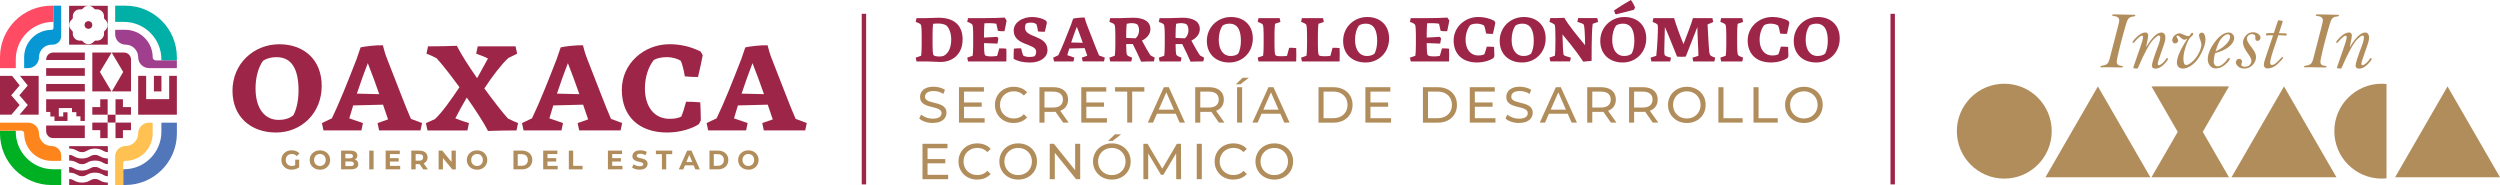 <svg xmlns="http://www.w3.org/2000/svg" id="Capa_1" data-name="Capa 1" viewBox="0 0 798.39 59.08"><defs><style>      .cls-1 {        fill: #9f3f8e;      }      .cls-2 {        fill: #fe851c;      }      .cls-3 {        fill: #5276ba;      }      .cls-4 {        fill: #00b023;      }      .cls-5 {        fill: #ff4c64;      }      .cls-6 {        fill: #fec152;      }      .cls-7 {        fill: #0797d4;      }      .cls-8 {        fill: #b28d5c;      }      .cls-9 {        fill: #9d2648;      }      .cls-10 {        fill: #00afa5;      }    </style></defs><g><g><g><path class="cls-5" d="M5.04,18.96c0-6.61,5.36-11.97,11.97-11.97h.09V1.81h-.63C7.37,1.81,0,9.18,0,18.28v3.48h5.04v-2.8Z"></path><path class="cls-10" d="M39.57,6.99c6.61,0,11.97,5.36,11.97,11.97v.34h4.94v-1.02c0-9.09-7.37-16.47-16.47-16.47h-3.23v5.17h2.78Z"></path><path class="cls-4" d="M17.01,54.05c-6.61,0-11.97-5.36-11.97-11.97v-.35H0v.89c0,9.09,7.37,16.47,16.47,16.47h3.08v-5.03h-2.54Z"></path><path class="cls-2" d="M16.47,46.63c-2.22,0-4.02-1.8-4.02-4.02h0c0-1.89-1.53-3.43-3.43-3.43H0v2.55h6.83c.49,0,.89.4.89.89h0c0,4.83,3.92,8.75,8.75,8.75h3.08s0-1.66,0-1.66c0-1.7-1.38-3.08-3.08-3.08h0Z"></path><path class="cls-7" d="M17.09,1.81v7.09c0,.35-.28.63-.63.63h0c-4.83,0-8.75,3.92-8.75,8.75v3.48h1.26c1.92,0,3.47-1.55,3.47-3.47h0c0-2.22,1.8-4.02,4.02-4.02h.33c1.52,0,2.75-1.23,2.75-2.75V1.81h-2.46Z"></path><path class="cls-1" d="M51.54,19.29h-1.76c-.56,0-1.02-.46-1.02-1.02h0c0-4.83-3.92-8.75-8.75-8.75h-3.23v1.41c0,1.84,1.49,3.33,3.33,3.33h0c2.22,0,4.02,1.8,4.02,4.02h0c0,1.92,1.55,3.47,3.47,3.47h8.88v-2.46h-4.94Z"></path><path class="cls-3" d="M51.54,39.18v2.9c0,6.61-5.36,11.97-11.97,11.97h-.22v5.03h.67c9.09,0,16.47-7.37,16.47-16.47v-3.43h-4.94Z"></path><path class="cls-6" d="M44.13,42.61h0c0,2.22-1.8,4.02-4.02,4.02h0c-1.84,0-3.33,1.49-3.33,3.33v9.13h2.56v-7.05c0-.37.3-.67.67-.67h0c4.83,0,8.75-3.92,8.75-8.75v-3.43h-1.21c-1.89,0-3.43,1.53-3.43,3.43Z"></path><g><rect class="cls-9" x="49.15" y="24.22" width="2.41" height="4.97"></rect><polygon class="cls-9" points="54.03 24.22 54.03 31.66 46.68 31.66 46.68 24.22 44.13 24.22 44.13 36.63 56.48 36.63 56.48 24.22 54.03 24.22"></polygon></g><g><polygon class="cls-9" points="29.48 29.19 35.6 29.19 31.91 22.98 35.66 16.77 29.48 16.77 29.48 29.19"></polygon><path class="cls-9" d="M39.6,16.77h-3.94l3.68,6.21-3.62,6.21h6.12v-10.18c0-1.23-1-2.23-2.23-2.23Z"></path></g><g><g><rect class="cls-9" x="14.74" y="21.76" width="12.35" height="2.46"></rect><path class="cls-9" d="M27.09,19.16v-2.38h-10.11c-1.23,0-2.23,1-2.23,2.23v.15h12.35Z"></path></g><rect class="cls-9" x="14.74" y="26.82" width="12.35" height="2.37"></rect></g><g><polygon class="cls-9" points="34.38 31.7 32.01 31.7 32.01 34.2 29.48 34.2 29.48 36.63 34.38 36.63 34.38 31.7"></polygon><polygon class="cls-9" points="41.83 36.63 41.83 34.2 39.26 34.2 39.26 31.7 36.89 31.7 36.89 36.63 41.83 36.63"></polygon><polygon class="cls-9" points="36.89 39.15 36.89 44.11 39.26 44.11 39.26 41.57 41.83 41.57 41.83 39.15 36.89 39.15"></polygon><polygon class="cls-9" points="29.48 39.15 29.48 41.57 32.01 41.57 32.01 44.11 34.38 44.11 34.38 39.15 29.48 39.15"></polygon><rect class="cls-9" x="34.38" y="36.63" width="2.51" height="2.51"></rect></g><g><polygon class="cls-9" points="6.27 33.55 3.58 30.42 6.29 27.27 3.85 24.22 0 24.22 0 36.63 3.64 36.63 6.27 33.55"></polygon><polygon class="cls-9" points="6.38 24.22 8.86 27.31 6.19 30.42 8.87 33.54 6.24 36.63 12.35 36.63 12.35 24.22 6.38 24.22"></polygon></g><g><path class="cls-9" d="M14.74,40.09v1.78c0,1.23,1,2.23,2.23,2.23h10.11v-4.02h-12.35Z"></path><polygon class="cls-9" points="16.07 35.75 16.07 37.21 17.4 37.21 17.4 38.63 21.56 38.63 21.56 35.86 20.2 35.86 20.2 37.19 18.78 37.19 18.78 34.51 22.99 34.51 22.99 35.82 24.39 35.82 24.39 37.15 25.69 37.15 25.69 38.63 27.09 38.63 27.09 31.7 14.74 31.7 14.74 35.75 16.07 35.75"></polygon></g><g><path class="cls-9" d="M24.66,48.15c.47.26.78.43,1.53.43s1.05-.17,1.53-.43c.57-.32,1.29-.71,2.62-.71s2.05.39,2.62.71c.46.25.77.42,1.48.43v-1.91h-12.35v.77c1.3,0,2.01.4,2.58.71Z"></path><path class="cls-9" d="M31.86,49.9c-.47-.26-.78-.43-1.52-.43s-1.05.17-1.53.43c-.57.32-1.29.71-2.62.71s-2.05-.39-2.62-.71c-.46-.25-.77-.42-1.48-.43v1.81c1.3,0,2.01.4,2.58.71.47.26.78.43,1.53.43s1.05-.17,1.53-.43c.57-.32,1.29-.71,2.62-.71s2.05.39,2.62.71c.46.25.77.42,1.48.43v-1.81c-1.3,0-2.01-.4-2.57-.71Z"></path><path class="cls-9" d="M31.86,57.6c-.47-.26-.78-.43-1.52-.43s-1.05.17-1.53.43c-.57.32-1.29.71-2.62.71s-2.05-.39-2.62-.71c-.46-.25-.77-.42-1.48-.43v1.91h12.35v-.77c-1.3,0-2.01-.4-2.57-.71Z"></path><path class="cls-9" d="M30.33,53.32c-.74,0-1.05.17-1.53.43-.57.32-1.29.71-2.62.71s-2.05-.39-2.62-.71c-.46-.25-.77-.42-1.48-.43v1.81c1.3,0,2.01.4,2.58.71.47.26.78.43,1.53.43s1.05-.17,1.53-.43c.57-.32,1.29-.71,2.62-.71s2.05.39,2.62.71c.46.25.77.42,1.48.43v-1.81c-1.3,0-2.01-.4-2.57-.71-.47-.26-.78-.43-1.52-.43Z"></path></g><path class="cls-9" d="M28.24,1.85c.72,0,1.35.34,1.77.86.17.21.44.33.71.29.66-.08,1.35.13,1.86.64.51.51.72,1.2.64,1.86-.03.27.08.54.29.71.52.41.86,1.05.86,1.77s-.34,1.35-.86,1.77c-.21.17-.33.44-.29.71.08.66-.13,1.35-.64,1.86-.51.51-1.2.72-1.86.64-.27-.03-.54.08-.71.29-.41.52-1.05.86-1.77.86s-1.35-.34-1.77-.86c-.17-.21-.44-.33-.71-.29-.66.08-1.35-.13-1.86-.64s-.72-1.2-.64-1.86c.03-.27-.08-.54-.29-.71-.52-.41-.86-1.05-.86-1.77s.34-1.35.86-1.77c.21-.17.33-.44.29-.71-.08-.66.13-1.35.64-1.86.51-.51,1.2-.72,1.86-.64.27.03.54-.08.71-.29.41-.52,1.05-.86,1.77-.86h-6.17v12.41h12.35V1.85h-6.17Z"></path><circle class="cls-9" cx="28.24" cy="7.98" r="1.23"></circle></g><g><path class="cls-9" d="M74.24,29.03c0-8.86,6.95-14.9,14.94-14.9s13.56,5.03,13.56,13.29c0,8.79-6.54,14.9-14.6,14.9s-13.89-5.03-13.89-13.29ZM93.7,36.78c.84-1.51,1.64-4.33,1.64-7.82,0-6.68-2.01-10.71-7.08-10.71-1.68,0-3.22.44-4.3,1.21-1.41,2.01-2.35,5.1-2.35,8.76,0,6.21,2.75,10.07,7.38,10.07,2.01,0,3.69-.57,4.7-1.51Z"></path><path class="cls-9" d="M115.38,41.65h-12.08l-.5-2.35,3.19-1.51c2.28-4.66,5.17-11.91,7.89-18.93l1.28-3.73c1.01-.27,5-.77,7.11-.67.3,1.21.74,2.82,1.38,4.4,2.82,7.11,5.97,15.54,7.58,19.1l3.56,1.34-.5,2.35h-13.22l-.5-2.35,3.36-1.17c-.47-1.34-1.01-2.95-1.61-4.7l-9.53.24c-.44,1.44-.87,2.85-1.24,4.13l4.36,1.51-.5,2.35ZM121.12,30.07c-1.11-3.15-2.35-6.61-3.66-9.9-1.17,2.99-2.38,6.41-3.49,9.73l7.15.17Z"></path><path class="cls-9" d="M138.94,37.99c2.21-2.05,5-5.97,7.79-10.14-2.95-4.03-5.77-7.62-7.32-9.26-.94-.5-2.11-1.07-3.22-1.44l.5-2.35c3.02,0,6.75-.07,9.2-.17,1.34,2.65,3.79,6.51,6.48,10.34,1.24-2.21,2.45-4.4,3.46-6.28-.84-.47-2.45-1.11-3.76-1.54l.5-2.35h12.08l.5,2.35c-.81.37-2.01.97-2.82,1.38-2.28,2.11-5.03,5.74-7.65,9.7,3.02,4.16,5.97,7.92,7.55,9.63.94.47,2.11,1.01,3.22,1.44l-.5,2.35c-2.95,0-6.68.07-9.1.17-1.38-2.72-3.99-6.71-6.78-10.67-1.31,2.25-2.65,4.67-3.66,6.65,1.17.47,2.85,1.04,4.36,1.51l-.5,2.35h-12.75l-.5-2.35c.81-.34,2.05-.87,2.92-1.31Z"></path><path class="cls-9" d="M179.28,41.65h-12.08l-.5-2.35,3.19-1.51c2.28-4.66,5.17-11.91,7.89-18.93l1.28-3.73c1.01-.27,5-.77,7.11-.67.3,1.21.74,2.82,1.38,4.4,2.82,7.11,5.97,15.54,7.58,19.1l3.56,1.34-.5,2.35h-13.22l-.5-2.35,3.36-1.17c-.47-1.34-1.01-2.95-1.61-4.7l-9.53.24c-.44,1.44-.87,2.85-1.24,4.13l4.36,1.51-.5,2.35ZM185.02,30.07c-1.11-3.15-2.35-6.61-3.66-9.9-1.17,2.99-2.38,6.41-3.49,9.73l7.15.17Z"></path><path class="cls-9" d="M217.6,37.22c.34-.77.91-2.58,1.51-4.73.97-.03,3.52.07,4.53.2.1,1.64.17,4.26.17,5.74l-.6,1.21c-2.28,1.48-6.01,2.68-10.2,2.68-8.93,0-14.43-5.17-14.43-13.63s7.11-14.57,15.27-14.57c3.86,0,7.18.97,9.9,2.35l.67,1.17c-.37,2.05-1.04,5-1.51,6.95-.91.03-3.19-.07-4.2-.2-.37-2.18-.87-4.09-1.31-4.97-.87-.6-2.55-1.17-4.53-1.17-1.71,0-3.22.4-4.06.91-1.68,2.05-2.85,5.37-2.85,9.06,0,5.84,2.95,9.73,7.92,9.73,1.78,0,2.85-.3,3.73-.74Z"></path><path class="cls-9" d="M238.24,41.65h-12.08l-.5-2.35,3.19-1.51c2.28-4.66,5.17-11.91,7.89-18.93l1.28-3.73c1.01-.27,5-.77,7.11-.67.3,1.21.74,2.82,1.38,4.4,2.82,7.11,5.97,15.54,7.58,19.1l3.56,1.34-.5,2.35h-13.22l-.5-2.35,3.36-1.17c-.47-1.34-1.01-2.95-1.61-4.7l-9.53.24c-.44,1.44-.87,2.85-1.24,4.13l4.36,1.51-.5,2.35ZM243.98,30.07c-1.11-3.15-2.35-6.61-3.66-9.9-1.17,2.99-2.38,6.41-3.49,9.73l7.15.17Z"></path></g><g><path class="cls-8" d="M93.11,54.19c-.47,0-.91-.08-1.3-.23-.4-.15-.74-.37-1.03-.65-.29-.28-.52-.61-.68-.98-.16-.38-.24-.79-.24-1.24s.08-.86.24-1.24c.16-.38.39-.7.69-.98s.64-.49,1.04-.65c.4-.15.84-.23,1.32-.23.53,0,1.01.09,1.43.27.42.18.78.43,1.07.77l-.89.82c-.22-.23-.45-.4-.71-.51-.26-.11-.54-.17-.84-.17s-.56.05-.8.14c-.24.09-.45.22-.62.39-.17.17-.31.37-.4.61-.09.23-.14.49-.14.78s.05.54.14.77c.09.23.23.44.4.61.17.17.38.31.62.4.24.09.5.14.78.14s.54-.04.8-.13c.26-.09.51-.24.76-.45l.79,1c-.32.25-.7.43-1.13.56-.43.13-.86.2-1.29.2ZM94.27,53.25v-2.25h1.27v2.43l-1.27-.18Z"></path><path class="cls-8" d="M102.17,54.19c-.47,0-.91-.08-1.31-.23-.4-.15-.75-.37-1.04-.65-.29-.28-.52-.61-.68-.98s-.24-.79-.24-1.23.08-.86.24-1.23c.16-.38.39-.7.69-.98s.64-.5,1.04-.65c.4-.15.83-.23,1.3-.23s.91.08,1.3.23c.4.15.74.37,1.03.65.29.28.52.61.69.98s.25.79.25,1.24-.08.86-.25,1.24c-.17.38-.39.71-.69.98-.29.28-.64.49-1.03.65s-.83.23-1.3.23ZM102.16,53.01c.27,0,.51-.05.74-.14s.42-.22.59-.39c.17-.17.3-.37.4-.61.09-.23.14-.49.14-.78s-.05-.54-.14-.78c-.09-.23-.23-.44-.39-.61-.17-.17-.37-.3-.59-.39-.23-.09-.48-.14-.74-.14s-.51.05-.74.14c-.23.09-.42.22-.59.39s-.3.37-.4.61c-.09.23-.14.49-.14.78s.05.54.14.77c.09.24.23.44.39.61.17.17.37.3.59.39.23.09.48.14.74.14Z"></path><path class="cls-8" d="M108.93,54.09v-5.99h2.92c.75,0,1.32.14,1.7.43.38.29.57.66.57,1.13,0,.31-.08.59-.23.82-.15.23-.36.41-.63.53-.27.13-.58.19-.92.19l.16-.35c.38,0,.71.06,1,.18s.52.3.68.54c.16.24.24.53.24.88,0,.51-.2.91-.61,1.2s-1,.43-1.79.43h-3.1ZM110.3,53.04h1.62c.36,0,.63-.06.82-.17.19-.12.28-.3.28-.56s-.09-.44-.28-.56c-.19-.12-.46-.18-.82-.18h-1.72v-1.01h1.48c.34,0,.59-.06.77-.18.18-.12.27-.29.27-.53s-.09-.41-.27-.53c-.18-.12-.44-.18-.77-.18h-1.38v3.9Z"></path><path class="cls-8" d="M117.92,54.09v-5.99h1.39v5.99h-1.39Z"></path><path class="cls-8" d="M124.54,52.97h3.26v1.11h-4.64v-5.99h4.52v1.11h-3.15v3.76ZM124.44,50.51h2.88v1.08h-2.88v-1.08Z"></path><path class="cls-8" d="M131.35,54.09v-5.99h2.59c.54,0,1,.09,1.39.26s.69.42.9.75c.21.32.32.71.32,1.16s-.11.83-.32,1.15c-.21.32-.51.57-.9.74-.39.17-.85.26-1.39.26h-1.82l.62-.61v2.27h-1.39ZM132.74,51.96l-.62-.65h1.74c.43,0,.75-.09.96-.28.21-.19.32-.44.32-.77s-.11-.59-.32-.77-.53-.27-.96-.27h-1.74l.62-.66v3.4ZM135.16,54.09l-1.5-2.17h1.48l1.51,2.17h-1.5Z"></path><path class="cls-8" d="M140.08,54.09v-5.99h1.15l3.53,4.31h-.56v-4.31h1.37v5.99h-1.14l-3.54-4.31h.56v4.31h-1.37Z"></path><path class="cls-8" d="M152.35,54.19c-.47,0-.91-.08-1.31-.23-.4-.15-.75-.37-1.04-.65-.29-.28-.52-.61-.68-.98s-.24-.79-.24-1.23.08-.86.24-1.23c.16-.38.39-.7.69-.98s.64-.5,1.04-.65c.4-.15.83-.23,1.3-.23s.91.08,1.3.23c.4.15.74.37,1.03.65.29.28.52.61.69.98s.25.79.25,1.24-.08.86-.25,1.24c-.17.38-.39.71-.69.98-.29.28-.64.49-1.03.65s-.83.23-1.3.23ZM152.34,53.01c.27,0,.51-.05.74-.14s.42-.22.59-.39c.17-.17.3-.37.4-.61.09-.23.14-.49.14-.78s-.05-.54-.14-.78c-.09-.23-.23-.44-.39-.61-.17-.17-.37-.3-.59-.39-.23-.09-.48-.14-.74-.14s-.51.05-.74.14c-.23.09-.42.22-.59.39s-.3.37-.4.61c-.09.23-.14.49-.14.78s.05.54.14.77c.09.24.23.44.39.61.17.17.37.3.59.39.23.09.48.14.74.14Z"></path><path class="cls-8" d="M163.97,54.09v-5.99h2.72c.65,0,1.22.12,1.72.37.5.25.88.59,1.16,1.04.28.44.42.97.42,1.58s-.14,1.13-.42,1.58c-.28.45-.67.8-1.16,1.04s-1.07.37-1.72.37h-2.72ZM165.35,52.95h1.27c.4,0,.75-.08,1.04-.23.29-.15.52-.37.68-.65.16-.28.24-.61.24-.98s-.08-.71-.24-.99c-.16-.28-.39-.49-.68-.64-.29-.15-.64-.23-1.04-.23h-1.27v3.71Z"></path><path class="cls-8" d="M174.85,52.97h3.26v1.11h-4.64v-5.99h4.52v1.11h-3.15v3.76ZM174.75,50.51h2.88v1.08h-2.88v-1.08Z"></path><path class="cls-8" d="M181.66,54.09v-5.99h1.39v4.86h3v1.13h-4.39Z"></path><path class="cls-8" d="M195.52,52.97h3.26v1.11h-4.64v-5.99h4.52v1.11h-3.15v3.76ZM195.41,50.51h2.88v1.08h-2.88v-1.08Z"></path><path class="cls-8" d="M204.29,54.19c-.48,0-.94-.06-1.38-.19-.44-.13-.79-.29-1.06-.5l.47-1.04c.26.18.56.33.91.45.35.12.71.18,1.06.18.27,0,.49-.03.66-.08s.29-.13.37-.23c.08-.1.12-.21.12-.33,0-.16-.06-.29-.19-.38-.13-.09-.29-.17-.5-.23s-.43-.12-.68-.17c-.25-.05-.5-.12-.74-.2-.25-.08-.47-.18-.68-.31-.21-.13-.37-.29-.5-.5s-.19-.47-.19-.79c0-.34.09-.65.28-.94.19-.28.46-.51.84-.68.37-.17.84-.25,1.41-.25.38,0,.75.04,1.11.13.36.09.69.22.97.4l-.43,1.05c-.28-.16-.56-.28-.84-.36s-.55-.12-.82-.12-.49.03-.66.09c-.17.06-.29.14-.37.24-.07.1-.11.22-.11.35,0,.15.06.28.19.37.13.09.29.17.5.23.21.06.43.11.68.17.25.06.5.12.74.2.25.07.47.17.68.3.21.13.37.29.5.5s.19.46.19.78c0,.34-.09.64-.28.92-.19.28-.47.5-.84.68-.37.17-.85.26-1.42.26Z"></path><path class="cls-8" d="M211.38,54.09v-4.86h-1.92v-1.13h5.22v1.13h-1.92v4.86h-1.39Z"></path><path class="cls-8" d="M216.78,54.09l2.67-5.99h1.37l2.68,5.99h-1.45l-2.19-5.29h.55l-2.2,5.29h-1.42ZM218.12,52.8l.37-1.05h3.08l.38,1.05h-3.82Z"></path><path class="cls-8" d="M226.57,54.09v-5.99h2.72c.65,0,1.22.12,1.72.37.5.25.88.59,1.16,1.04.28.44.42.97.42,1.58s-.14,1.13-.42,1.58c-.28.45-.67.8-1.16,1.04s-1.07.37-1.72.37h-2.72ZM227.95,52.95h1.27c.4,0,.75-.08,1.04-.23.29-.15.52-.37.68-.65.16-.28.24-.61.24-.98s-.08-.71-.24-.99c-.16-.28-.39-.49-.68-.64-.29-.15-.64-.23-1.04-.23h-1.27v3.71Z"></path><path class="cls-8" d="M238.99,54.19c-.47,0-.91-.08-1.31-.23-.4-.15-.75-.37-1.04-.65-.29-.28-.52-.61-.68-.98s-.24-.79-.24-1.23.08-.86.24-1.23c.16-.38.39-.7.69-.98s.64-.5,1.04-.65c.4-.15.83-.23,1.3-.23s.91.08,1.3.23c.4.15.74.37,1.03.65.29.28.52.61.69.98s.25.79.25,1.24-.08.86-.25,1.24c-.17.38-.39.71-.69.98-.29.28-.64.49-1.03.65s-.83.23-1.3.23ZM238.98,53.01c.27,0,.51-.05.74-.14s.42-.22.59-.39c.17-.17.3-.37.4-.61.09-.23.14-.49.14-.78s-.05-.54-.14-.78c-.09-.23-.23-.44-.39-.61-.17-.17-.37-.3-.59-.39-.23-.09-.48-.14-.74-.14s-.51.05-.74.14c-.23.09-.42.22-.59.39s-.3.37-.4.61c-.09.23-.14.49-.14.78s.05.54.14.77c.09.24.23.44.39.61.17.17.37.3.59.39.23.09.48.14.74.14Z"></path></g></g><g><path class="cls-9" d="M294.17,17.8c.09-.52.17-1.87.17-3.37v-3.46c0-1.07-.05-2.8-.29-3.13-.19-.29-1-.66-1.61-.85l.26-1.21h3.1c.73,0,2.94-.12,3.96-.12,5.73,0,7.66,3.18,7.66,6.92,0,4.83-3.32,7.21-7.06,7.21-1.26,0-3.15-.17-4.43-.17h-3.23l-.26-1.21,1.73-.61ZM298.22,17.7c.4.29,1.97.57,3.22.1,1.49-.81,2.34-2.63,2.34-5.22,0-2.14-.78-3.82-1.57-4.46-.66-.42-1.63-.61-2.63-.61-.57,0-1.16.03-1.59.1-.09.54-.17,1.87-.17,3.36v3.46c0,1.07.05,2.8.29,3.13.03.03.07.09.12.14Z"></path><path class="cls-9" d="M310.62,17.8c.09-.52.17-1.87.17-3.37v-3.46c0-1.07-.05-2.8-.29-3.13-.26-.33-1-.66-1.61-.85l.26-1.21h5.54c2.51,0,4.51-.07,6.16-.17.21.28.48.69.62.95-.16.97-.54,2.72-.69,3.41-.45.03-1.57-.02-2.08-.1l-.52-2.3c-.57-.1-1.37-.17-2.09-.17-.62,0-1.18.02-1.7.03-.05.62-.14,2.01-.14,3.55v1.02l4.19-.24.4.52c-.09.52-.19,1.12-.29,1.64l-4.29-.16v.67c0,1.07.05,2.8.29,3.13.03.05.09.09.14.14.36.24,1.12.31,1.83.31s1.42-.07,1.92-.17l.69-2.4c.55-.03,1.76.02,2.25.1.05,1.31.05,2.7,0,4.08h-12.23l-.26-1.21,1.73-.61Z"></path><path class="cls-9" d="M323.73,9.77c0-2.58,2.73-4.34,5.86-4.34,1.7,0,3.25.45,4.41,1.12l.35.61c-.16.88-.54,2.49-.69,2.98-.47.02-1.66-.03-2.16-.1-.14-1.07-.31-1.76-.5-2.3-.47-.35-1.02-.52-1.82-.52-.62,0-1.23.16-1.49.29-.21.31-.35.8-.35,1.35,0,3.34,7.18,2.25,7.18,7.13,0,2.37-2.3,3.98-5.59,3.98-2.33,0-4.1-.48-5.22-1.21-.02-1.09,0-2.16.09-3.22.54-.1,1.78-.16,2.3-.1.22,1.04.45,1.76.66,2.28.45.31,1.19.47,2.14.47.64,0,1.23-.12,1.54-.26.26-.31.47-.8.47-1.47,0-2.61-7.18-1.85-7.18-6.68Z"></path><path class="cls-9" d="M342.83,19.62h-6.23l-.26-1.21,1.64-.78c1.18-2.4,2.66-6.14,4.07-9.76l.66-1.92c.52-.14,2.58-.4,3.67-.35.16.62.38,1.45.71,2.27,1.45,3.67,3.08,8.01,3.91,9.84l1.83.69-.26,1.21h-6.82l-.26-1.21,1.73-.61c-.24-.69-.52-1.52-.83-2.42l-4.91.12c-.23.74-.45,1.47-.64,2.13l2.25.78-.26,1.21ZM345.78,13.65c-.57-1.63-1.21-3.41-1.89-5.1-.61,1.54-1.23,3.3-1.8,5.02l3.68.09Z"></path><path class="cls-9" d="M356.02,17.8c.09-.52.17-1.87.17-3.37v-3.46c0-1.07-.05-2.8-.29-3.13-.19-.29-1-.66-1.61-.85l.26-1.21h3.36c.71,0,2.91-.12,3.93-.12,3.44,0,5.55,1.18,5.55,3.63,0,1.85-1.4,3.01-2.7,3.68.99,1.89,2.08,3.77,2.77,4.74l1.31.69-.26,1.21c-1.33,0-2.51.02-4.08.09-.66-1.57-1.57-3.49-2.66-5.62h-2.11v.35c0,1.07.05,2.8.29,3.13.19.29,1,.66,1.61.85l-.26,1.21h-6.75l-.26-1.21,1.73-.61ZM359.66,12.11l2.98.12c.59-.47,1.12-1.33,1.12-2.54,0-.8-.19-1.4-.47-1.8-.38-.33-1.09-.5-1.87-.5-.54,0-1.12.07-1.59.21-.09.54-.17,1.87-.17,3.37v1.14Z"></path><path class="cls-9" d="M371.8,17.8c.09-.52.17-1.87.17-3.37v-3.46c0-1.07-.05-2.8-.29-3.13-.19-.29-1-.66-1.61-.85l.26-1.21h3.36c.71,0,2.91-.12,3.93-.12,3.44,0,5.55,1.18,5.55,3.63,0,1.85-1.4,3.01-2.7,3.68.99,1.89,2.08,3.77,2.77,4.74l1.31.69-.26,1.21c-1.33,0-2.51.02-4.08.09-.66-1.57-1.57-3.49-2.66-5.62h-2.11v.35c0,1.07.05,2.8.29,3.13.19.29,1,.66,1.61.85l-.26,1.21h-6.75l-.26-1.21,1.73-.61ZM375.43,12.11l2.98.12c.59-.47,1.12-1.33,1.12-2.54,0-.8-.19-1.4-.47-1.8-.38-.33-1.09-.5-1.87-.5-.54,0-1.12.07-1.59.21-.09.54-.17,1.87-.17,3.37v1.14Z"></path><path class="cls-9" d="M385.41,13.11c0-4.57,3.58-7.68,7.7-7.68s6.99,2.59,6.99,6.85c0,4.53-3.37,7.68-7.52,7.68s-7.16-2.59-7.16-6.85ZM395.44,17.11c.43-.78.85-2.23.85-4.03,0-3.44-1.04-5.52-3.65-5.52-.86,0-1.66.22-2.21.62-.73,1.04-1.21,2.63-1.21,4.51,0,3.2,1.42,5.19,3.81,5.19,1.04,0,1.9-.29,2.42-.78Z"></path><path class="cls-9" d="M403.38,17.8c.09-.52.17-1.87.17-3.37v-3.46c0-1.07-.05-2.8-.29-3.13-.19-.29-1-.66-1.61-.85l.26-1.21h6.75l.26,1.21-1.73.61c-.09.52-.17,1.87-.17,3.37v3.46c0,1.07.05,2.8.29,3.13.03.05.09.1.14.16.36.21,1.09.24,1.76.24s1.33-.05,1.8-.12l.69-2.58c.55-.03,1.76.02,2.25.1.05,1.37.05,2.82,0,4.26h-12.04l-.26-1.21,1.73-.61Z"></path><path class="cls-9" d="M417.24,17.8c.09-.52.17-1.87.17-3.37v-3.46c0-1.07-.05-2.8-.29-3.13-.19-.29-1-.66-1.61-.85l.26-1.21h6.75l.26,1.21-1.73.61c-.09.52-.17,1.87-.17,3.37v3.46c0,1.07.05,2.8.29,3.13.03.05.09.1.14.16.36.21,1.09.24,1.76.24s1.33-.05,1.8-.12l.69-2.58c.55-.03,1.76.02,2.25.1.05,1.37.05,2.82,0,4.26h-12.04l-.26-1.21,1.73-.61Z"></path><path class="cls-9" d="M428.93,13.11c0-4.57,3.58-7.68,7.7-7.68s6.99,2.59,6.99,6.85c0,4.53-3.37,7.68-7.52,7.68s-7.16-2.59-7.16-6.85ZM438.96,17.11c.43-.78.85-2.23.85-4.03,0-3.44-1.04-5.52-3.65-5.52-.86,0-1.66.22-2.21.62-.73,1.04-1.21,2.63-1.21,4.51,0,3.2,1.42,5.19,3.81,5.19,1.04,0,1.9-.29,2.42-.78Z"></path><path class="cls-9" d="M452,17.8c.09-.52.17-1.87.17-3.37v-3.46c0-1.07-.05-2.8-.29-3.13-.26-.33-1-.66-1.61-.85l.26-1.21h5.54c2.51,0,4.51-.07,6.16-.17.21.28.48.69.62.95-.16.97-.54,2.72-.69,3.41-.45.03-1.57-.02-2.08-.1l-.52-2.3c-.57-.1-1.37-.17-2.09-.17-.62,0-1.18.02-1.7.03-.05.62-.14,2.01-.14,3.55v1.02l4.19-.24.4.52c-.09.52-.19,1.12-.29,1.64l-4.29-.16v.67c0,1.07.05,2.8.29,3.13.03.05.09.09.14.14.36.24,1.12.31,1.83.31s1.42-.07,1.92-.17l.69-2.4c.55-.03,1.76.02,2.25.1.05,1.31.05,2.7,0,4.08h-12.23l-.26-1.21,1.73-.61Z"></path><path class="cls-9" d="M474.04,17.33c.17-.4.47-1.33.78-2.44.5-.02,1.82.03,2.33.1.05.85.09,2.2.09,2.96l-.31.62c-1.18.76-3.1,1.38-5.26,1.38-4.6,0-7.44-2.66-7.44-7.02s3.67-7.51,7.87-7.51c1.99,0,3.7.5,5.1,1.21l.35.61c-.19,1.06-.54,2.58-.78,3.58-.47.02-1.64-.03-2.16-.1-.19-1.12-.45-2.11-.67-2.56-.45-.31-1.31-.61-2.34-.61-.88,0-1.66.21-2.09.47-.86,1.06-1.47,2.77-1.47,4.67,0,3.01,1.52,5.02,4.08,5.02.92,0,1.47-.16,1.92-.38Z"></path><path class="cls-9" d="M478.93,13.11c0-4.57,3.58-7.68,7.7-7.68s6.99,2.59,6.99,6.85c0,4.53-3.37,7.68-7.52,7.68s-7.16-2.59-7.16-6.85ZM488.97,17.11c.43-.78.85-2.23.85-4.03,0-3.44-1.04-5.52-3.65-5.52-.86,0-1.66.22-2.21.62-.73,1.04-1.21,2.63-1.21,4.51,0,3.2,1.42,5.19,3.81,5.19,1.04,0,1.9-.29,2.42-.78Z"></path><path class="cls-9" d="M496.44,7.84c-.35-.29-1-.62-1.61-.85l.26-1.21c1.44,0,3.18-.03,4.5-.09,1.12,2.09,4.32,5.99,6.62,8.75-.03-3.75-.21-6.18-.43-6.61-.19-.28-1.28-.61-2.04-.85l.26-1.21h6.11l.26,1.21-1.73.62c-.23,1.11-.35,5.62-.35,11.83l-2.68.26-1.78-2.59c-1.42-1.94-3.27-4.24-4.84-6.11.07,3.67.21,6.16.38,6.56.26.31,1.37.59,2.3.85l-.26,1.21h-6.31l-.26-1.21,1.73-.61c.09-.52.17-2.28.17-5.21,0-2.7-.05-4.43-.29-4.76Z"></path><path class="cls-9" d="M511.05,13.11c0-4.57,3.58-7.68,7.7-7.68s6.99,2.59,6.99,6.85c0,4.53-3.37,7.68-7.52,7.68s-7.16-2.59-7.16-6.85ZM521.09,17.11c.43-.78.85-2.23.85-4.03,0-3.44-1.04-5.52-3.65-5.52-.86,0-1.66.22-2.21.62-.73,1.04-1.21,2.63-1.21,4.51,0,3.2,1.42,5.19,3.81,5.19,1.04,0,1.9-.29,2.42-.78ZM520.83,0c.48.59,1.06,1.63,1.33,2.42l-.35.71-5.66,1.44-.35-.17-.35-1.06c1.57-1.09,3.58-2.34,5.36-3.34Z"></path><path class="cls-9" d="M533.38,19.62h-6l-.26-1.21,1.82-.59c.14-1.11.33-3.55.43-5.67.14-2.7.14-3.82-.02-4.29-.21-.28-1.02-.66-1.59-.86l.26-1.21h6.61c.57,1.94,1.95,5.81,3.01,8.3,1.04-2.8,2.53-6.47,3.01-8.3h6.23l.24,1.23-1.8.8.36,6.49c.1,1.9.21,2.91.47,3.27.19.29,1,.66,1.61.85l-.26,1.21h-6.75l-.26-1.21,1.9-.61c.05-1.14-.28-5.83-.33-9.2l-3.7,9.46c-.92.09-1.87.09-2.78,0-.85-1.97-2.59-6.62-3.89-9.44l-.12,4.22c-.09,3.1-.12,4.27.03,4.65.17.47,1.19.66,2.04.92l-.26,1.21Z"></path><path class="cls-9" d="M551.13,17.8c.09-.52.17-1.87.17-3.37v-3.46c0-1.07-.05-2.8-.29-3.13-.19-.29-1-.66-1.61-.85l.26-1.21h6.75l.26,1.21-1.73.61c-.09.52-.17,1.87-.17,3.37v3.46c0,1.07.05,2.8.29,3.13.19.29,1,.66,1.61.85l-.26,1.21h-6.75l-.26-1.21,1.73-.61Z"></path><path class="cls-9" d="M567.94,17.33c.17-.4.47-1.33.78-2.44.5-.02,1.82.03,2.33.1.05.85.09,2.2.09,2.96l-.31.62c-1.18.76-3.1,1.38-5.26,1.38-4.6,0-7.44-2.66-7.44-7.02s3.67-7.51,7.87-7.51c1.99,0,3.7.5,5.1,1.21l.35.61c-.19,1.06-.54,2.58-.78,3.58-.47.02-1.64-.03-2.16-.1-.19-1.12-.45-2.11-.67-2.56-.45-.31-1.31-.61-2.34-.61-.88,0-1.66.21-2.09.47-.86,1.06-1.47,2.77-1.47,4.67,0,3.01,1.52,5.02,4.08,5.02.92,0,1.47-.16,1.92-.38Z"></path><path class="cls-9" d="M572.84,13.11c0-4.57,3.58-7.68,7.7-7.68s6.99,2.59,6.99,6.85c0,4.53-3.37,7.68-7.52,7.68s-7.16-2.59-7.16-6.85ZM582.87,17.11c.43-.78.85-2.23.85-4.03,0-3.44-1.04-5.52-3.65-5.52-.86,0-1.66.22-2.21.62-.73,1.04-1.21,2.63-1.21,4.51,0,3.2,1.42,5.19,3.81,5.19,1.04,0,1.9-.29,2.42-.78Z"></path></g><g><path class="cls-8" d="M297.89,39.28c-.86,0-1.69-.13-2.47-.4-.79-.26-1.41-.61-1.86-1.03l.6-1.26c.43.38.98.69,1.65.94.67.25,1.36.37,2.08.37.66,0,1.19-.08,1.6-.23.41-.15.71-.36.9-.62.19-.26.29-.56.29-.9,0-.39-.13-.7-.38-.94-.25-.24-.58-.43-.99-.57-.4-.15-.85-.27-1.33-.38-.48-.11-.97-.23-1.46-.38-.49-.15-.94-.33-1.34-.56-.4-.23-.73-.53-.98-.91-.25-.38-.37-.87-.37-1.48s.15-1.12.46-1.61c.31-.49.78-.88,1.42-1.18s1.46-.44,2.45-.44c.66,0,1.31.09,1.95.26.65.17,1.21.42,1.68.74l-.53,1.29c-.48-.32-1-.56-1.53-.7-.54-.15-1.06-.22-1.57-.22-.64,0-1.16.08-1.57.24s-.71.38-.9.65c-.19.27-.28.57-.28.9,0,.4.13.72.38.95.25.24.58.43.99.57.4.14.85.27,1.33.38.48.11.97.24,1.46.38.49.14.94.32,1.34.55.4.23.73.53.98.9.25.38.37.86.37,1.45s-.16,1.1-.47,1.59c-.31.49-.79.88-1.45,1.18-.65.3-1.47.44-2.46.44Z"></path><path class="cls-8" d="M307.86,37.74h6.59v1.41h-8.2v-11.3h7.98v1.41h-6.36v8.49ZM307.71,32.72h5.81v1.37h-5.81v-1.37Z"></path><path class="cls-8" d="M323.71,39.28c-.86,0-1.66-.14-2.38-.43-.73-.29-1.36-.69-1.89-1.21-.53-.52-.95-1.13-1.25-1.83-.3-.7-.45-1.47-.45-2.31s.15-1.61.45-2.31c.3-.7.72-1.31,1.26-1.83.54-.52,1.17-.93,1.9-1.21.73-.29,1.52-.43,2.38-.43s1.68.15,2.41.44c.74.3,1.36.73,1.88,1.32l-1.05,1.02c-.43-.45-.92-.79-1.45-1.01-.54-.22-1.11-.33-1.73-.33s-1.22.11-1.77.32c-.54.22-1.01.52-1.41.9-.4.39-.71.85-.93,1.38s-.33,1.11-.33,1.74.11,1.2.33,1.74.53.99.93,1.38c.4.39.87.69,1.41.9.54.22,1.13.32,1.77.32s1.19-.11,1.73-.33c.54-.22,1.02-.56,1.45-1.03l1.05,1.02c-.52.58-1.14,1.02-1.88,1.32-.74.3-1.55.45-2.43.45Z"></path><path class="cls-8" d="M331.95,39.15v-11.3h4.41c.99,0,1.84.16,2.54.47.7.31,1.24.76,1.62,1.36.38.59.57,1.3.57,2.12s-.19,1.52-.57,2.11c-.38.59-.92,1.04-1.62,1.35-.7.31-1.54.47-2.54.47h-3.52l.73-.74v4.18h-1.62ZM333.56,35.13l-.73-.79h3.47c1.03,0,1.82-.22,2.35-.67.53-.45.8-1.07.8-1.88s-.27-1.43-.8-1.87c-.53-.44-1.32-.66-2.35-.66h-3.47l.73-.81v6.69ZM339.51,39.15l-2.87-4.1h1.73l2.91,4.1h-1.76Z"></path><path class="cls-8" d="M346.92,37.74h6.59v1.41h-8.2v-11.3h7.98v1.41h-6.36v8.49ZM346.77,32.72h5.81v1.37h-5.81v-1.37Z"></path><path class="cls-8" d="M359.98,39.15v-9.9h-3.88v-1.41h9.35v1.41h-3.88v9.9h-1.6Z"></path><path class="cls-8" d="M366.56,39.15l5.12-11.3h1.6l5.14,11.3h-1.7l-4.57-10.4h.65l-4.57,10.4h-1.66ZM368.74,36.32l.44-1.29h6.36l.47,1.29h-7.27Z"></path><path class="cls-8" d="M381.7,39.15v-11.3h4.41c.99,0,1.84.16,2.54.47.7.31,1.24.76,1.62,1.36.38.59.57,1.3.57,2.12s-.19,1.52-.57,2.11c-.38.59-.92,1.04-1.62,1.35-.7.31-1.54.47-2.54.47h-3.52l.73-.74v4.18h-1.62ZM383.32,35.13l-.73-.79h3.47c1.03,0,1.82-.22,2.35-.67.53-.45.8-1.07.8-1.88s-.27-1.43-.8-1.87c-.53-.44-1.32-.66-2.35-.66h-3.47l.73-.81v6.69ZM389.26,39.15l-2.87-4.1h1.73l2.91,4.1h-1.76Z"></path><path class="cls-8" d="M394.66,26.92l2.2-2.1h1.97l-2.71,2.1h-1.45ZM395.06,39.15v-11.3h1.62v11.3h-1.62Z"></path><path class="cls-8" d="M399.97,39.15l5.12-11.3h1.6l5.14,11.3h-1.7l-4.57-10.4h.65l-4.57,10.4h-1.66ZM402.15,36.32l.44-1.29h6.36l.47,1.29h-7.27Z"></path><path class="cls-8" d="M421.08,39.15v-11.3h4.76c1.21,0,2.27.24,3.19.71.92.47,1.64,1.14,2.15,1.99.51.85.77,1.84.77,2.96s-.26,2.1-.77,2.96c-.51.85-1.23,1.51-2.15,1.99-.92.47-1.98.71-3.19.71h-4.76ZM422.69,37.74h3.05c.94,0,1.75-.18,2.43-.53.68-.36,1.21-.85,1.59-1.49.38-.64.57-1.38.57-2.22s-.19-1.59-.57-2.23c-.38-.64-.91-1.13-1.59-1.49-.68-.36-1.49-.53-2.43-.53h-3.05v8.49Z"></path><path class="cls-8" d="M437.65,37.74h6.59v1.41h-8.2v-11.3h7.98v1.41h-6.36v8.49ZM437.5,32.72h5.81v1.37h-5.81v-1.37Z"></path><path class="cls-8" d="M454.42,39.15v-11.3h4.76c1.21,0,2.27.24,3.19.71.92.47,1.64,1.14,2.15,1.99.51.85.77,1.84.77,2.96s-.26,2.1-.77,2.96c-.51.85-1.23,1.51-2.15,1.99-.92.47-1.98.71-3.19.71h-4.76ZM456.04,37.74h3.05c.94,0,1.75-.18,2.43-.53.68-.36,1.21-.85,1.59-1.49.38-.64.57-1.38.57-2.22s-.19-1.59-.57-2.23c-.38-.64-.91-1.13-1.59-1.49-.68-.36-1.49-.53-2.43-.53h-3.05v8.49Z"></path><path class="cls-8" d="M470.99,37.74h6.59v1.41h-8.2v-11.3h7.98v1.41h-6.36v8.49ZM470.85,32.72h5.81v1.37h-5.81v-1.37Z"></path><path class="cls-8" d="M485.11,39.28c-.86,0-1.69-.13-2.47-.4-.79-.26-1.41-.61-1.86-1.03l.6-1.26c.43.38.98.69,1.65.94.67.25,1.36.37,2.08.37.66,0,1.19-.08,1.6-.23.41-.15.71-.36.9-.62.19-.26.29-.56.29-.9,0-.39-.13-.7-.38-.94-.25-.24-.58-.43-.99-.57-.4-.15-.85-.27-1.33-.38-.48-.11-.97-.23-1.46-.38-.49-.15-.94-.33-1.34-.56-.4-.23-.73-.53-.98-.91-.25-.38-.37-.87-.37-1.48s.15-1.12.46-1.61c.31-.49.78-.88,1.42-1.18s1.46-.44,2.45-.44c.66,0,1.31.09,1.95.26.65.17,1.21.42,1.68.74l-.53,1.29c-.48-.32-1-.56-1.53-.7-.54-.15-1.06-.22-1.57-.22-.64,0-1.16.08-1.57.24s-.71.38-.9.65c-.19.27-.28.57-.28.9,0,.4.13.72.38.95.25.24.58.43.99.57.4.14.85.27,1.33.38.48.11.97.24,1.46.38.49.14.94.32,1.34.55.4.23.73.53.98.9.25.38.37.86.37,1.45s-.16,1.1-.47,1.59c-.31.49-.79.88-1.45,1.18-.65.3-1.47.44-2.46.44Z"></path><path class="cls-8" d="M491.74,39.15l5.12-11.3h1.6l5.14,11.3h-1.7l-4.57-10.4h.65l-4.57,10.4h-1.66ZM493.92,36.32l.44-1.29h6.36l.47,1.29h-7.27Z"></path><path class="cls-8" d="M506.89,39.15v-11.3h4.41c.99,0,1.84.16,2.54.47.7.31,1.24.76,1.62,1.36.38.59.57,1.3.57,2.12s-.19,1.52-.57,2.11c-.38.59-.92,1.04-1.62,1.35-.7.31-1.54.47-2.54.47h-3.52l.73-.74v4.18h-1.62ZM508.51,35.13l-.73-.79h3.47c1.03,0,1.82-.22,2.35-.67.53-.45.8-1.07.8-1.88s-.27-1.43-.8-1.87c-.53-.44-1.32-.66-2.35-.66h-3.47l.73-.81v6.69ZM514.45,39.15l-2.87-4.1h1.73l2.91,4.1h-1.76Z"></path><path class="cls-8" d="M520.25,39.15v-11.3h4.41c.99,0,1.84.16,2.54.47.7.31,1.24.76,1.62,1.36.38.59.57,1.3.57,2.12s-.19,1.52-.57,2.11c-.38.59-.92,1.04-1.62,1.35-.7.31-1.54.47-2.54.47h-3.52l.73-.74v4.18h-1.62ZM521.86,35.13l-.73-.79h3.47c1.03,0,1.82-.22,2.35-.67.53-.45.8-1.07.8-1.88s-.27-1.43-.8-1.87c-.53-.44-1.32-.66-2.35-.66h-3.47l.73-.81v6.69ZM527.81,39.15l-2.87-4.1h1.73l2.91,4.1h-1.76Z"></path><path class="cls-8" d="M538.71,39.28c-.86,0-1.66-.15-2.4-.44-.74-.29-1.38-.7-1.91-1.22-.54-.52-.96-1.13-1.26-1.83-.3-.7-.45-1.46-.45-2.29s.15-1.59.45-2.29c.3-.7.72-1.31,1.26-1.83.54-.52,1.17-.93,1.91-1.22.73-.29,1.53-.44,2.41-.44s1.66.14,2.38.43c.73.29,1.36.69,1.91,1.21.54.52.96,1.13,1.26,1.83.3.7.44,1.47.44,2.31s-.15,1.61-.44,2.31c-.3.7-.72,1.31-1.26,1.83-.54.52-1.18.93-1.91,1.21-.73.29-1.52.43-2.38.43ZM538.71,37.84c.62,0,1.2-.11,1.74-.32.53-.22,1-.52,1.39-.91.39-.39.7-.85.92-1.38.22-.53.33-1.1.33-1.73s-.11-1.2-.33-1.73c-.22-.53-.53-.99-.92-1.38-.39-.39-.86-.7-1.39-.91-.53-.22-1.11-.32-1.74-.32s-1.22.11-1.75.32c-.53.22-1,.52-1.4.91-.4.39-.71.85-.93,1.38-.22.53-.33,1.1-.33,1.73s.11,1.2.33,1.73c.22.53.53.99.93,1.38.4.39.86.7,1.4.91.53.22,1.12.32,1.75.32Z"></path><path class="cls-8" d="M548.78,39.15v-11.3h1.62v9.9h6.12v1.41h-7.74Z"></path><path class="cls-8" d="M559.99,39.15v-11.3h1.62v9.9h6.12v1.41h-7.74Z"></path><path class="cls-8" d="M576.09,39.28c-.86,0-1.66-.15-2.4-.44-.74-.29-1.38-.7-1.91-1.22-.54-.52-.96-1.13-1.26-1.83-.3-.7-.45-1.46-.45-2.29s.15-1.59.45-2.29c.3-.7.72-1.31,1.26-1.83.54-.52,1.17-.93,1.91-1.22.73-.29,1.53-.44,2.41-.44s1.66.14,2.38.43c.73.29,1.36.69,1.91,1.21.54.52.96,1.13,1.26,1.83.3.7.44,1.47.44,2.31s-.15,1.61-.44,2.31c-.3.7-.72,1.31-1.26,1.83-.54.52-1.18.93-1.91,1.21-.73.29-1.52.43-2.38.43ZM576.09,37.84c.62,0,1.2-.11,1.74-.32.53-.22,1-.52,1.39-.91.39-.39.7-.85.92-1.38.22-.53.33-1.1.33-1.73s-.11-1.2-.33-1.73c-.22-.53-.53-.99-.92-1.38-.39-.39-.86-.7-1.39-.91-.53-.22-1.11-.32-1.74-.32s-1.22.11-1.75.32c-.53.22-1,.52-1.4.91-.4.39-.71.85-.93,1.38-.22.53-.33,1.1-.33,1.73s.11,1.2.33,1.73c.22.53.53.99.93,1.38.4.39.86.7,1.4.91.53.22,1.12.32,1.75.32Z"></path><path class="cls-8" d="M296.21,55.82h6.59v1.41h-8.2v-11.3h7.98v1.41h-6.36v8.49ZM296.07,50.8h5.81v1.37h-5.81v-1.37Z"></path><path class="cls-8" d="M312.07,57.35c-.86,0-1.66-.14-2.38-.43-.73-.29-1.36-.69-1.89-1.21-.53-.52-.95-1.13-1.25-1.83-.3-.7-.45-1.47-.45-2.31s.15-1.61.45-2.31c.3-.7.72-1.31,1.26-1.83.54-.52,1.17-.93,1.9-1.21.73-.29,1.52-.43,2.38-.43s1.68.15,2.41.44c.74.3,1.36.73,1.88,1.32l-1.05,1.02c-.43-.45-.92-.79-1.45-1.01-.54-.22-1.11-.33-1.73-.33s-1.22.11-1.77.32c-.54.22-1.01.52-1.41.9-.4.39-.71.85-.93,1.38s-.33,1.11-.33,1.74.11,1.2.33,1.74.53.99.93,1.38c.4.39.87.69,1.41.9.54.22,1.13.32,1.77.32s1.19-.11,1.73-.33c.54-.22,1.02-.56,1.45-1.03l1.05,1.02c-.52.58-1.14,1.02-1.88,1.32-.74.3-1.55.45-2.43.45Z"></path><path class="cls-8" d="M325.17,57.35c-.86,0-1.66-.15-2.4-.44-.74-.29-1.38-.7-1.91-1.22-.54-.52-.96-1.13-1.26-1.83-.3-.7-.45-1.46-.45-2.29s.15-1.59.45-2.29c.3-.7.72-1.31,1.26-1.83.54-.52,1.17-.93,1.91-1.22.73-.29,1.53-.44,2.41-.44s1.66.14,2.38.43c.73.29,1.36.69,1.91,1.21.54.52.96,1.13,1.26,1.83.3.7.44,1.47.44,2.31s-.15,1.61-.44,2.31c-.3.7-.72,1.31-1.26,1.83-.54.52-1.18.93-1.91,1.21-.73.29-1.52.43-2.38.43ZM325.17,55.92c.62,0,1.2-.11,1.74-.32.53-.22,1-.52,1.39-.91.39-.39.7-.85.92-1.38.22-.53.33-1.1.33-1.73s-.11-1.2-.33-1.73c-.22-.53-.53-.99-.92-1.38-.39-.39-.86-.7-1.39-.91-.53-.22-1.11-.32-1.74-.32s-1.22.11-1.75.32c-.53.22-1,.52-1.4.91-.4.39-.71.85-.93,1.38-.22.53-.33,1.1-.33,1.73s.11,1.2.33,1.73c.22.53.53.99.93,1.38.4.39.86.7,1.4.91.53.22,1.12.32,1.75.32Z"></path><path class="cls-8" d="M335.24,57.22v-11.3h1.32l7.48,9.29h-.69v-9.29h1.62v11.3h-1.32l-7.48-9.29h.69v9.29h-1.62Z"></path><path class="cls-8" d="M355.08,57.35c-.86,0-1.66-.15-2.4-.44-.74-.29-1.38-.7-1.91-1.22-.54-.52-.96-1.13-1.26-1.83-.3-.7-.45-1.46-.45-2.29s.15-1.59.45-2.29c.3-.7.72-1.31,1.26-1.83.54-.52,1.17-.93,1.91-1.22.73-.29,1.53-.44,2.41-.44s1.66.14,2.38.43c.73.29,1.36.69,1.91,1.21.54.52.96,1.13,1.26,1.83.3.7.44,1.47.44,2.31s-.15,1.61-.44,2.31c-.3.7-.72,1.31-1.26,1.83-.54.52-1.18.93-1.91,1.21-.73.29-1.52.43-2.38.43ZM355.08,55.92c.62,0,1.2-.11,1.74-.32.53-.22,1-.52,1.39-.91.39-.39.7-.85.92-1.38.22-.53.33-1.1.33-1.73s-.11-1.2-.33-1.73c-.22-.53-.53-.99-.92-1.38-.39-.39-.86-.7-1.39-.91-.53-.22-1.11-.32-1.74-.32s-1.22.11-1.75.32c-.53.22-1,.52-1.4.91-.4.39-.71.85-.93,1.38-.22.53-.33,1.1-.33,1.73s.11,1.2.33,1.73c.22.53.53.99.93,1.38.4.39.86.7,1.4.91.53.22,1.12.32,1.75.32ZM353.86,45l2.2-2.1h1.97l-2.71,2.1h-1.45Z"></path><path class="cls-8" d="M365.15,57.22v-11.3h1.32l5.07,8.54h-.71l5.01-8.54h1.32l.02,11.3h-1.55l-.02-8.87h.37l-4.46,7.49h-.74l-4.49-7.49h.4v8.87h-1.55Z"></path><path class="cls-8" d="M382.19,57.22v-11.3h1.62v11.3h-1.62Z"></path><path class="cls-8" d="M393.87,57.35c-.86,0-1.66-.14-2.38-.43-.73-.29-1.36-.69-1.89-1.21-.53-.52-.95-1.13-1.25-1.83-.3-.7-.45-1.47-.45-2.31s.15-1.61.45-2.31c.3-.7.72-1.31,1.26-1.83.54-.52,1.17-.93,1.9-1.21.73-.29,1.52-.43,2.38-.43s1.68.15,2.41.44c.74.3,1.36.73,1.88,1.32l-1.05,1.02c-.43-.45-.92-.79-1.45-1.01-.54-.22-1.11-.33-1.73-.33s-1.22.11-1.77.32c-.54.22-1.01.52-1.41.9-.4.39-.71.85-.93,1.38s-.33,1.11-.33,1.74.11,1.2.33,1.74.53.99.93,1.38c.4.39.87.69,1.41.9.54.22,1.13.32,1.77.32s1.19-.11,1.73-.33c.54-.22,1.02-.56,1.45-1.03l1.05,1.02c-.52.58-1.14,1.02-1.88,1.32-.74.3-1.55.45-2.43.45Z"></path><path class="cls-8" d="M406.96,57.35c-.86,0-1.66-.15-2.4-.44-.74-.29-1.38-.7-1.91-1.22-.54-.52-.96-1.13-1.26-1.83-.3-.7-.45-1.46-.45-2.29s.15-1.59.45-2.29c.3-.7.72-1.31,1.26-1.83.54-.52,1.17-.93,1.91-1.22.73-.29,1.53-.44,2.41-.44s1.66.14,2.38.43c.73.29,1.36.69,1.91,1.21.54.52.96,1.13,1.26,1.83.3.7.44,1.47.44,2.31s-.15,1.61-.44,2.31c-.3.7-.72,1.31-1.26,1.83-.54.52-1.18.93-1.91,1.21-.73.29-1.52.43-2.38.43ZM406.96,55.92c.62,0,1.2-.11,1.74-.32.53-.22,1-.52,1.39-.91.39-.39.7-.85.92-1.38.22-.53.33-1.1.33-1.73s-.11-1.2-.33-1.73c-.22-.53-.53-.99-.92-1.38-.39-.39-.86-.7-1.39-.91-.53-.22-1.11-.32-1.74-.32s-1.22.11-1.75.32c-.53.22-1,.52-1.4.91-.4.39-.71.85-.93,1.38-.22.53-.33,1.1-.33,1.73s.11,1.2.33,1.73c.22.53.53.99.93,1.38.4.39.86.7,1.4.91.53.22,1.12.32,1.75.32Z"></path></g><rect class="cls-9" x="275.2" y="4.41" width="1.41" height="54.48"></rect><rect class="cls-9" x="603.74" y="4.41" width="1.41" height="54.48"></rect></g><g><g><circle class="cls-8" cx="640.08" cy="41.89" r="15.15"></circle><polygon class="cls-8" points="669.98 27.6 653.23 56.61 686.73 56.61 669.98 27.6"></polygon><polygon class="cls-8" points="729.41 27.6 712.65 56.61 746.16 56.61 729.41 27.6"></polygon><polygon class="cls-8" points="781.64 27.6 764.88 56.61 798.39 56.61 781.64 27.6"></polygon><polygon class="cls-8" points="711.84 27.6 687.09 27.6 695.47 42.11 687.09 56.61 711.84 56.61 703.47 42.11 711.84 27.6"></polygon><path class="cls-8" d="M762.15,26.82c-.5-.05-1.01-.08-1.52-.08-8.37,0-15.15,6.78-15.15,15.15s6.78,15.15,15.15,15.15c.51,0,1.02-.03,1.52-.08v-30.15Z"></path></g><g><path class="cls-8" d="M681.71,4.72c.14.06.21.14.21.24,0,.15-.1.23-.29.25-.72.07-1.23.21-1.53.41-.3.2-.54.52-.73.94-.19.42-.59,1.71-1.18,3.87-.6,2.16-1.11,4.16-1.55,6-.44,1.85-.66,2.94-.66,3.29,0,.78.46,1.22,1.38,1.29.4.03.6.14.6.3s-.17.24-.5.24l-4.55-.08-1.75.04c-.27,0-.4-.08-.4-.24,0-.15.21-.25.63-.31.78-.1,1.32-.32,1.63-.65.31-.33.58-.98.81-1.95l1.32-5.08,1.18-4.58c.31-1.24.47-1.95.47-2.14,0-.89-.63-1.38-1.88-1.46-.26-.03-.39-.12-.39-.27,0-.1.04-.17.12-.2.08-.03.3-.04.65-.04l6.41.13Z"></path><path class="cls-8" d="M685.41,15.02c.92-1.54,1.79-2.7,2.6-3.47.81-.77,1.56-1.16,2.26-1.16.41,0,.72.15.94.44.22.29.33.64.33,1.04,0,.5-.07,1.01-.22,1.54-.14.53-.5,1.59-1.08,3.19-.78,2.15-1.16,3.42-1.16,3.8,0,.29.13.43.38.43.23,0,.58-.19,1.05-.58.48-.39.83-.77,1.05-1.14.23-.39.41-.59.56-.59s.22.09.22.26c0,.36-.45.97-1.34,1.84-.89.87-1.75,1.3-2.57,1.3s-1.2-.34-1.2-1.01.64-2.72,1.92-6.06c.5-1.29.74-2.26.74-2.9,0-.2-.04-.35-.11-.45-.07-.1-.19-.15-.35-.15-.26,0-.75.33-1.47,1-.72.67-1.54,1.85-2.45,3.55-.91,1.7-1.66,3.26-2.25,4.68-.36.88-.59,1.32-.71,1.32-.85,0-1.28-.11-1.28-.34l.04-.13,2.21-6.39c.57-1.56.86-2.64.86-3.24,0-.26-.12-.39-.37-.39-.22,0-.57.22-1.06.65s-.88.84-1.16,1.22c-.23.3-.41.44-.55.44-.13,0-.2-.07-.2-.21,0-.28.47-.87,1.42-1.78.95-.91,1.85-1.36,2.73-1.36.28,0,.49.1.64.3.15.2.22.41.22.63,0,.35-.22,1.59-.67,3.72Z"></path><path class="cls-8" d="M698.53,12.35c-.41.23-.71.34-.89.34-.35,0-.76-.23-1.24-.69-.43-.43-.76-.64-1.01-.64-.2,0-.3.07-.3.22,0,.12.05.28.16.46.25.4.38.7.38.9s-.09.39-.28.61c-.19.21-.42.32-.71.32s-.5-.1-.67-.31c-.17-.2-.25-.44-.25-.71,0-.58.25-1.1.74-1.54.49-.44,1-.67,1.54-.67.34,0,.75.13,1.24.38.67.34,1.21.51,1.61.51.25,0,.48-.18.69-.54.21-.35.38-.52.51-.52.08,0,.16.04.25.11.09.07.13.15.13.24,0,.21-.27.55-.8,1.03-.58.54-1.12,1.55-1.61,3.04-.49,1.49-.74,2.76-.74,3.82,0,.68.08,1.19.23,1.54.15.34.38.52.67.52.48,0,1.13-.36,1.96-1.09.83-.73,1.52-1.63,2.06-2.71.55-1.08.82-2,.82-2.76,0-.4-.19-1.09-.56-2.06-.13-.35-.2-.65-.2-.9,0-.2.08-.39.25-.57.17-.18.37-.27.63-.27.42,0,.72.23.91.69.19.46.29.96.29,1.52,0,1.11-.42,2.51-1.25,4.21-.83,1.7-1.8,2.97-2.9,3.81-1.1.84-2.12,1.26-3.06,1.26-.62,0-1.1-.18-1.43-.55-.34-.37-.5-.81-.5-1.35,0-.73.23-1.67.69-2.81.46-1.14,1.01-2.21,1.65-3.2.47-.72.81-1.27,1.01-1.63Z"></path><path class="cls-8" d="M707.38,16.98c-.28,1.2-.42,2.11-.42,2.73,0,.37.11.71.32,1.01.21.3.5.45.87.45.52,0,1.08-.22,1.66-.65.58-.43,1.08-.96,1.48-1.57.2-.3.38-.46.55-.46s.25.08.25.24c0,.44-.48,1.06-1.44,1.89s-1.97,1.23-3.01,1.23c-.8,0-1.43-.29-1.89-.88-.46-.59-.69-1.27-.69-2.03,0-1.67.76-3.51,2.27-5.53,1.51-2.02,2.99-3.03,4.42-3.03.5,0,.93.18,1.26.54.33.36.5.75.5,1.18,0,.86-.47,1.73-1.42,2.62-.95.89-2.51,1.65-4.71,2.28ZM707.58,16.39c1.32-.58,2.41-1.32,3.3-2.22.88-.9,1.33-1.74,1.33-2.5,0-.17-.06-.33-.19-.49-.13-.16-.3-.24-.52-.24-.57,0-1.22.38-1.95,1.15-.73.76-1.39,2.2-1.97,4.3Z"></path><path class="cls-8" d="M720.49,18.11c0,1.03-.37,1.92-1.11,2.67-.74.75-1.61,1.12-2.61,1.12-.86,0-1.54-.23-2.02-.69s-.73-.89-.73-1.29c0-.26.1-.51.29-.76.19-.24.44-.37.76-.37.29,0,.52.09.69.26.17.17.25.38.25.63,0,.13-.04.29-.12.48-.08.2-.12.35-.12.44,0,.23.1.4.29.52s.49.18.88.18c.65,0,1.16-.18,1.52-.56.36-.37.54-.82.54-1.35s-.34-1.25-1.03-2.17c-1.11-1.49-1.66-2.69-1.66-3.61,0-.81.31-1.56.93-2.26.62-.7,1.38-1.05,2.27-1.05.64,0,1.2.18,1.68.54.48.36.73.75.73,1.18,0,.28-.09.52-.28.73-.19.2-.41.31-.66.31-.49,0-.73-.26-.73-.77v-.71c.01-.19-.1-.36-.33-.5-.24-.13-.48-.2-.73-.2-.39,0-.76.14-1.1.4-.34.27-.51.66-.51,1.18s.49,1.42,1.48,2.67c.95,1.2,1.42,2.19,1.42,2.98Z"></path><path class="cls-8" d="M727.61,11.22c-.07.25-.3.94-.69,2.07-1.29,3.65-1.93,5.88-1.93,6.68,0,.53.2.79.59.79.64,0,1.6-.74,2.88-2.22.17-.19.31-.29.43-.29.16,0,.24.06.24.18,0,.23-.54.85-1.61,1.88s-2.19,1.54-3.35,1.54c-.4,0-.7-.11-.9-.34s-.3-.47-.3-.73c0-.59.19-1.39.56-2.4.03-.07.82-2.43,2.39-7.08l-1.23-.03-.86.04c-.12,0-.18-.06-.18-.18,0-.25.03-.4.08-.44.05-.04.29-.08.71-.11.42-.03.99-.05,1.73-.05.22-.73.48-1.55.81-2.46l.51-1.49c.03-.07.08-.1.16-.1.31,0,.62.04.92.12.3.08.45.17.45.27l-.04.1-1.19,3.63,1.61.04c.53.02.81.03.83.05.02.01.03.05.03.1,0,.39-.07.59-.2.59l-.97-.08-1.45-.07Z"></path><path class="cls-8" d="M746.75,4.72c.14.06.21.14.21.24,0,.15-.1.23-.29.25-.72.07-1.23.21-1.53.41-.3.2-.54.52-.73.94-.19.42-.59,1.71-1.18,3.87-.6,2.16-1.11,4.16-1.55,6-.44,1.85-.66,2.94-.66,3.29,0,.78.46,1.22,1.38,1.29.4.03.6.14.6.3s-.17.24-.5.24l-4.55-.08-1.75.04c-.27,0-.41-.08-.41-.24,0-.15.21-.25.63-.31.78-.1,1.32-.32,1.63-.65.31-.33.58-.98.81-1.95l1.32-5.08,1.18-4.58c.31-1.24.47-1.95.47-2.14,0-.89-.63-1.38-1.88-1.46-.26-.03-.39-.12-.39-.27,0-.1.04-.17.12-.2.08-.03.3-.04.65-.04l6.41.13Z"></path><path class="cls-8" d="M750.45,15.02c.92-1.54,1.79-2.7,2.6-3.47s1.56-1.16,2.26-1.16c.41,0,.72.15.94.44.22.29.33.64.33,1.04,0,.5-.07,1.01-.22,1.54-.14.53-.5,1.59-1.08,3.19-.78,2.15-1.16,3.42-1.16,3.8,0,.29.13.43.38.43.23,0,.58-.19,1.05-.58.48-.39.83-.77,1.05-1.14.23-.39.41-.59.56-.59s.22.09.22.26c0,.36-.45.97-1.34,1.84-.89.87-1.75,1.3-2.57,1.3s-1.2-.34-1.2-1.01.64-2.72,1.92-6.06c.5-1.29.74-2.26.74-2.9,0-.2-.04-.35-.11-.45-.07-.1-.19-.15-.35-.15-.26,0-.75.33-1.47,1s-1.54,1.85-2.45,3.55c-.91,1.7-1.66,3.26-2.25,4.68-.36.88-.59,1.32-.71,1.32-.85,0-1.28-.11-1.28-.34l.04-.13,2.21-6.39c.57-1.56.86-2.64.86-3.24,0-.26-.12-.39-.37-.39-.22,0-.57.22-1.06.65s-.88.84-1.16,1.22c-.23.3-.41.44-.55.44-.13,0-.2-.07-.2-.21,0-.28.47-.87,1.42-1.78.95-.91,1.85-1.36,2.73-1.36.28,0,.49.1.64.3.15.2.22.41.22.63,0,.35-.22,1.59-.67,3.72Z"></path></g></g></svg>